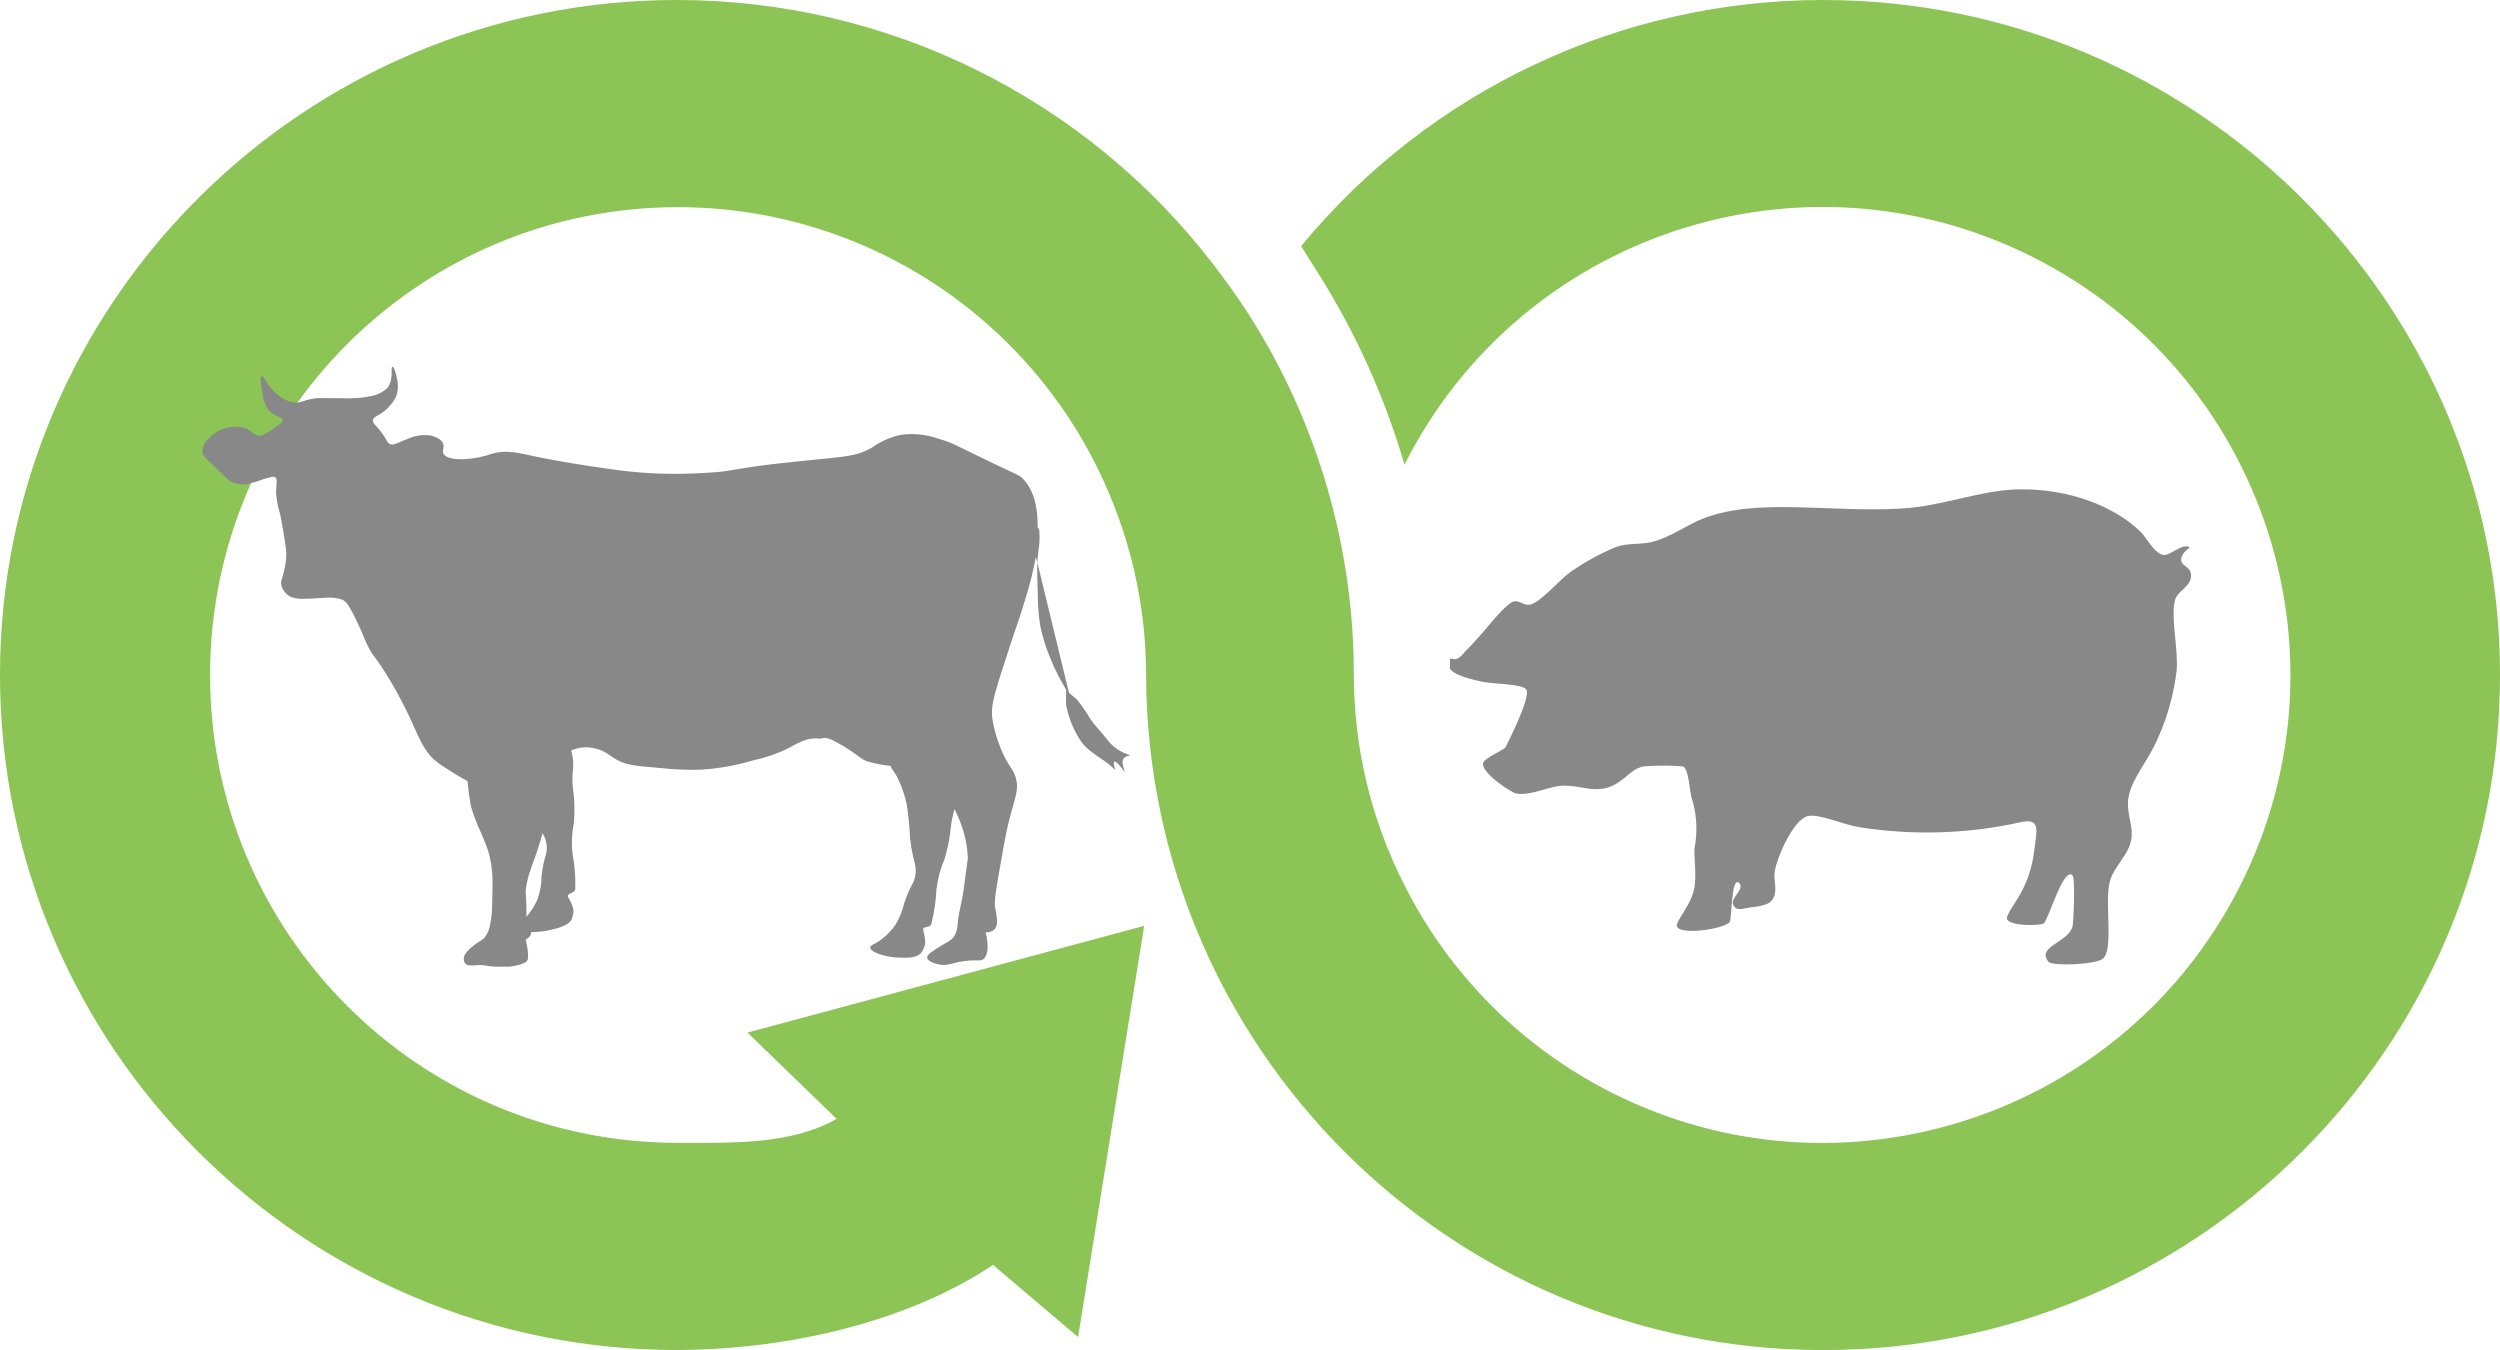 <?xml version="1.0" encoding="UTF-8"?><svg id="_レイヤー_2" xmlns="http://www.w3.org/2000/svg" width="300" height="162" xmlns:xlink="http://www.w3.org/1999/xlink" viewBox="0 0 300 162"><defs><style>.cls-1{fill:none;}.cls-2{clip-path:url(#clippath);}.cls-3{fill:#8cc456;}.cls-4{fill:#888;}.cls-5{clip-path:url(#clippath-1);}</style><clipPath id="clippath"><rect class="cls-1" x="174" y="58" width="89" height="58"/></clipPath><clipPath id="clippath-1"><rect class="cls-1" x="24" y="44" width="112" height="72"/></clipPath></defs><g id="_アイコン"><g><g id="ic_リサイクル"><path id="_パス_194" class="cls-3" d="m218.77,0c-24.24,0-47.22,10.83-62.64,29.54l2.07,3.28c4.5,7.13,7.98,14.85,10.34,22.94,13.94-27.7,47.69-38.86,75.39-24.92,27.7,13.94,38.86,47.69,24.92,75.39s-47.69,38.86-75.39,24.92c-10.76-5.42-19.5-14.15-24.92-24.92-3.99-7.81-6.07-16.46-6.08-25.24h0c.01-15.23-4.31-30.16-12.46-43.03-1.34-2.11-2.8-4.14-4.32-6.12C130.33,11.77,106.5,0,81.23,0,36.44,0,0,36.34,0,81s36.44,81,81.23,81c11.46,0,26.61-2.67,37.94-10.21l10.2,8.66,7.93-49.35-47.6,12.81,10.7,10.36c-5.54,3.12-12.46,2.87-19.18,2.87-31.01-.07-56.08-25.26-56.01-56.27.07-31.01,25.26-56.08,56.27-56.01,22.74.05,43.2,13.82,51.82,34.86,2.79,6.75,4.23,13.98,4.23,21.29h0c.16,44.76,36.47,80.98,81.24,81,44.79,0,81.23-36.34,81.23-81S263.56,0,218.77,0Z"/></g><g id="il_pig"><g class="cls-2"><g id="_グループ_26"><path id="_パス_198" class="cls-4" d="m262.91,68.91c-.07-1.02-1.32-.94-1.15-1.92.14-.85,1.15-1.26.96-1.35-.95-.42-2.27,1.03-3.07.96-1.06-.1-2.06-2.05-2.69-2.69-3.06-3.07-8.54-5.27-14.61-5.19-4.67.06-9.14,2.02-14.22,2.31-8.58.49-17.15-1.31-23.65,1.15-2.1.79-3.99,2.32-6.34,2.88-1.29.31-2.83.07-4.23.58-1.97.82-3.83,1.85-5.57,3.08-1.14.8-3.56,3.68-4.8,3.85-.69.09-1.27-.57-1.92-.39-.7.2-2.29,2.07-2.5,2.31-.41.47-1.94,2.37-3.27,3.65-.18.18-.56.79-1.15.96-.28.08-.91-.38-.96.38-.08,1.31,1.97,1.85,4.04,2.31,1.36.3,4.95.26,5.38.96.6.95-2.53,6.97-2.5,6.92-.27.37-2.57,1.3-2.69,1.92-.22,1.16,3.42,3.57,4.04,3.65,1.95.25,3.89-.98,5.77-.96,1.69.02,2.93.57,4.42.38,2.45-.3,3.19-2.33,5-2.69,1.6-.13,3.2-.13,4.8,0,.64.38.75,2.85.96,3.65.65,1.98.78,4.1.39,6.15-.1.97.23,3.04,0,4.61-.32,2.25-2.38,4.19-2.11,4.81.46,1.09,5.86.25,6.34-.58.24-.41.17-5.7,1.15-4.61.62.69-1.04,1.76-.77,2.5.33.92,1.24.52,2.11.38.02,0,1.93-.11,2.5-.77.87-1.01.23-2.52.38-3.46.3-1.83,2.26-6.36,4.04-6.73,1.34-.28,4.02.99,6.15,1.35,6.39,1,12.9.81,19.22-.58,2.51-.58,2.1.76,1.73,3.46-.22,1.98-.88,3.88-1.92,5.58-.19.33-1.44,2.15-1.35,2.5.27.94,3.92.88,4.42.58.55-.33,2.37-6.86,3.46-5.77.36.36.12,5.73,0,6.15-.54,1.94-4.37,2.38-2.88,4.23.43.53,5.62.36,6.53-.38,1.29-1.06.23-6.53.77-9.03.46-2.17,2.59-3.45,2.69-5.77.06-1.46-.7-2.93-.38-4.61.43-2.3,2.35-4.33,3.46-6.92,1.2-2.62,1.97-5.41,2.31-8.27.21-2.54-.75-6.39-.19-8.46.32-1.16,2.02-1.56,1.92-3.08"/></g></g></g><g id="il_cow"><g class="cls-5"><g id="_グループ_24"><path id="_パス_196" class="cls-4" d="m124.73,63.73c-.02-.18-.1-.35-.21-.49,0-2-.26-4.19-1.76-5.78-.43-.46-.51-.38-4.37-2.24-3.66-1.77-4.17-2.12-5.7-2.55-1.43-.52-2.96-.69-4.47-.51-1.28.25-2.49.77-3.56,1.53-2.01,1.18-3.29,1.08-9.46,1.73-8.1.86-6.83,1.15-10.68,1.33-3.39.22-6.8.12-10.17-.31-6.03-.79-9.97-1.63-9.97-1.63-2.23-.48-3.48-.83-5.19-.41-1.15.41-2.34.65-3.56.71-.55,0-2.13.02-2.44-.71-.16-.38.17-.64,0-1.12-.25-.73-1.32-.97-1.52-1.02-.94-.13-1.89,0-2.75.41-1.24.44-1.63.84-2.14.61-.31-.14-.28-.34-.81-1.12-.8-1.17-1.28-1.31-1.22-1.73.07-.46.66-.48,1.52-1.22.49-.43.91-.95,1.22-1.53.27-.67.33-1.41.17-2.11-.11-.75-.4-1.59-.58-1.56-.24.03.22,1.54-.61,2.55-.61.58-1.4.93-2.24,1.02-.6.13-1.22.19-1.83.2-.68.04-.96.01-2.24,0-1.29-.01-1.94-.02-2.14,0-1.61.16-1.85.66-2.85.51-.68-.14-1.31-.45-1.83-.92-1.34-1.05-1.66-2.33-1.93-2.24-.33.11.08,2.04.1,2.14.06.7.31,1.36.71,1.94.73.84,1.71.78,1.73,1.22,0,.09-.03.24-1.02.92-.48.41-1.03.72-1.63.92-.79.08-.98-.57-1.93-.92-1.59-.42-3.28.09-4.37,1.33-.44.39-.7.94-.72,1.53.04.47.32.68,1.42,1.73,1.59,1.53,1.76,1.83,2.44,2.04.53.15,1.08.18,1.63.1.66-.17,1.3-.37,1.93-.61,1.06-.32,1.22-.28,1.32-.2.34.25.11.88.1,1.84.08.9.25,1.79.51,2.65.04.22.35,1.73.61,3.57.1.54.13,1.09.1,1.63-.05.58-.15,1.16-.3,1.73-.25,1.05-.35,1.1-.31,1.43.14.67.59,1.24,1.22,1.53.52.18,1.08.25,1.63.2,1.07.01,1.37-.09,2.24-.1.75-.1,1.51-.03,2.24.2.45.22.8.58,1.83,2.75.89,1.88.79,1.95,1.32,2.96.65,1.23.76,1.04,2.03,3.06.28.44,1.06,1.69,1.93,3.37.47.89.83,1.65.92,1.83.72,1.52.78,1.83,1.32,2.85.34.74.79,1.43,1.32,2.04.52.51,1.1.96,1.73,1.33.86.58,1.74,1.11,2.65,1.59.02.24.05.52.09.86.07.79.19,1.57.36,2.35.32,1.03.71,2.03,1.17,3.01.35.78.66,1.58.92,2.4.21.79.35,1.59.41,2.4.07.71.05,1.73,0,3.77,0,.82-.08,1.64-.25,2.45-.09.53-.29,1.04-.61,1.48-.36.44-.54.36-1.37,1.02-1.06.84-1.15,1.28-1.17,1.48-.04.23.02.47.15.66.29.35.86.23,1.58.2.98-.04.7.14,2.29.2.91.09,1.82,0,2.69-.25.5-.17.75-.26.92-.51,0,0,.28-.41-.2-2.5,0,0,.5-.28.61-.61.03-.09.03-.19,0-.28.69,0,1.38-.07,2.06-.21.91-.19,2.6-.54,2.88-1.45s.3-1.12-.46-2.56c-.26-.49.87-.39.85-1,.05-1.38-.06-2.76-.32-4.12-.15-1.24-.1-2.5.15-3.72.07-.84.09-1.68.05-2.52-.06-1.41-.22-1.53-.22-2.78,0-1.21.14-1.21.09-1.97-.02-.49-.1-.98-.23-1.46.04-.02.07-.04.1-.06.87-.36,1.83-.43,2.74-.2,1.37.29,1.67.9,2.95,1.53.99.49,2.3.6,4.88.82,1.62.18,3.25.25,4.88.2,2.14-.13,4.25-.51,6.3-1.12,1.44-.31,2.84-.79,4.17-1.43,1.71-.97,2.55-1.32,3.86-1.17.22.03.43-.4,1.83.36,2.61,1.42,2.75,1.93,3.76,2.35.93.28,1.89.47,2.86.55.08.43.41.56.9,1.59.45.95.79,1.94,1.02,2.97.21,1.39.35,2.78.41,4.18.36,2.99.87,3.11.61,4.49-.21,1.08-.49.84-1.32,3.26-.21.9-.55,1.75-1.02,2.55-.46.65-1,1.24-1.63,1.73-.92.7-1.42.72-1.42,1.02-.01.57,1.78,1.16,3.36,1.22.85.04,2.41.1,2.85-.71s.51-1.02.15-2.6c-.12-.54.85-.16.97-.76.34-1.33.55-2.7.61-4.08.14-1.23.45-2.44.94-3.58.25-.8.44-1.61.59-2.44.25-1.38.14-1.54.41-2.75.06-.3.14-.6.24-.9.11.23.2.42.27.6.78,1.63,1.23,3.4,1.32,5.2,0,.32-.01,0-.51,3.88-.17,1.37-.6,2.7-.71,4.08,0,.58-.18,1.15-.51,1.63-.28.37-.53.43-1.32.92-1.23.75-1.87,1.14-1.83,1.53.04.45,1,.73,1.53.82.99.17,1.35-.2,2.85-.41,1.69-.24,2.03.1,2.44-.31.84-.85.2-3.16.2-3.16.37.04.73-.07,1.02-.31.62-.58.25-1.79.1-2.75-.11-.73.16-2.29.71-5.4.46-2.59.69-3.89,1.12-5.51.6-2.27,1.01-3.07.71-4.38-.24-1.06-.67-1.27-1.42-2.75-.68-1.39-1.15-2.86-1.42-4.39-.22-1.45,0-2.45,1.53-7.14,1.52-4.7,1.7-4.95,2.34-7.14.55-1.72,1-3.48,1.33-5.26l.18.72c.01-.41.05-.82.1-1.22.15-.84.2-1.7.15-2.55m-59.74,41.36c-.01.93-.18,1.86-.48,2.74-.34.77-.78,1.48-1.33,2.12h-.01c0-.17,0-.39,0-.65.01-2.04-.17-1.87-.05-2.8.1-.71.27-1.41.51-2.09.3-.97.39-1.04.81-2.29.31-.91.5-1.63.66-2.19.32.49.5,1.06.51,1.65.04,1.1-.32.94-.63,3.52"/><path id="_パス_197" class="cls-4" d="m134.86,90.99c.22-.21.51-.34.81-.36-1.17-.31-2.2-1.02-2.9-2-.6-.79-1.32-1.48-1.89-2.29-.48-.82-1.02-1.61-1.61-2.36-.19-.2-.67-.53-1-.88l-3.79-15.6c-.04.91,0,2.01.05,3.67,0,1.31.09,2.63.3,3.93.26,1.26.63,2.49,1.12,3.67.33.83.7,1.65,1.12,2.45.3.57.59,1.09.87,1.55-.01.5-.03,1.65,0,1.85.29,1.52.87,2.96,1.72,4.25,1.09,1.6,2.91,2.19,4.18,3.55,0,0-.28-.95-.15-1.02.29-.17,1.13,1.08,1.3,1.27-.1-.48-.5-1.2-.13-1.68"/></g></g></g></g></g></svg>